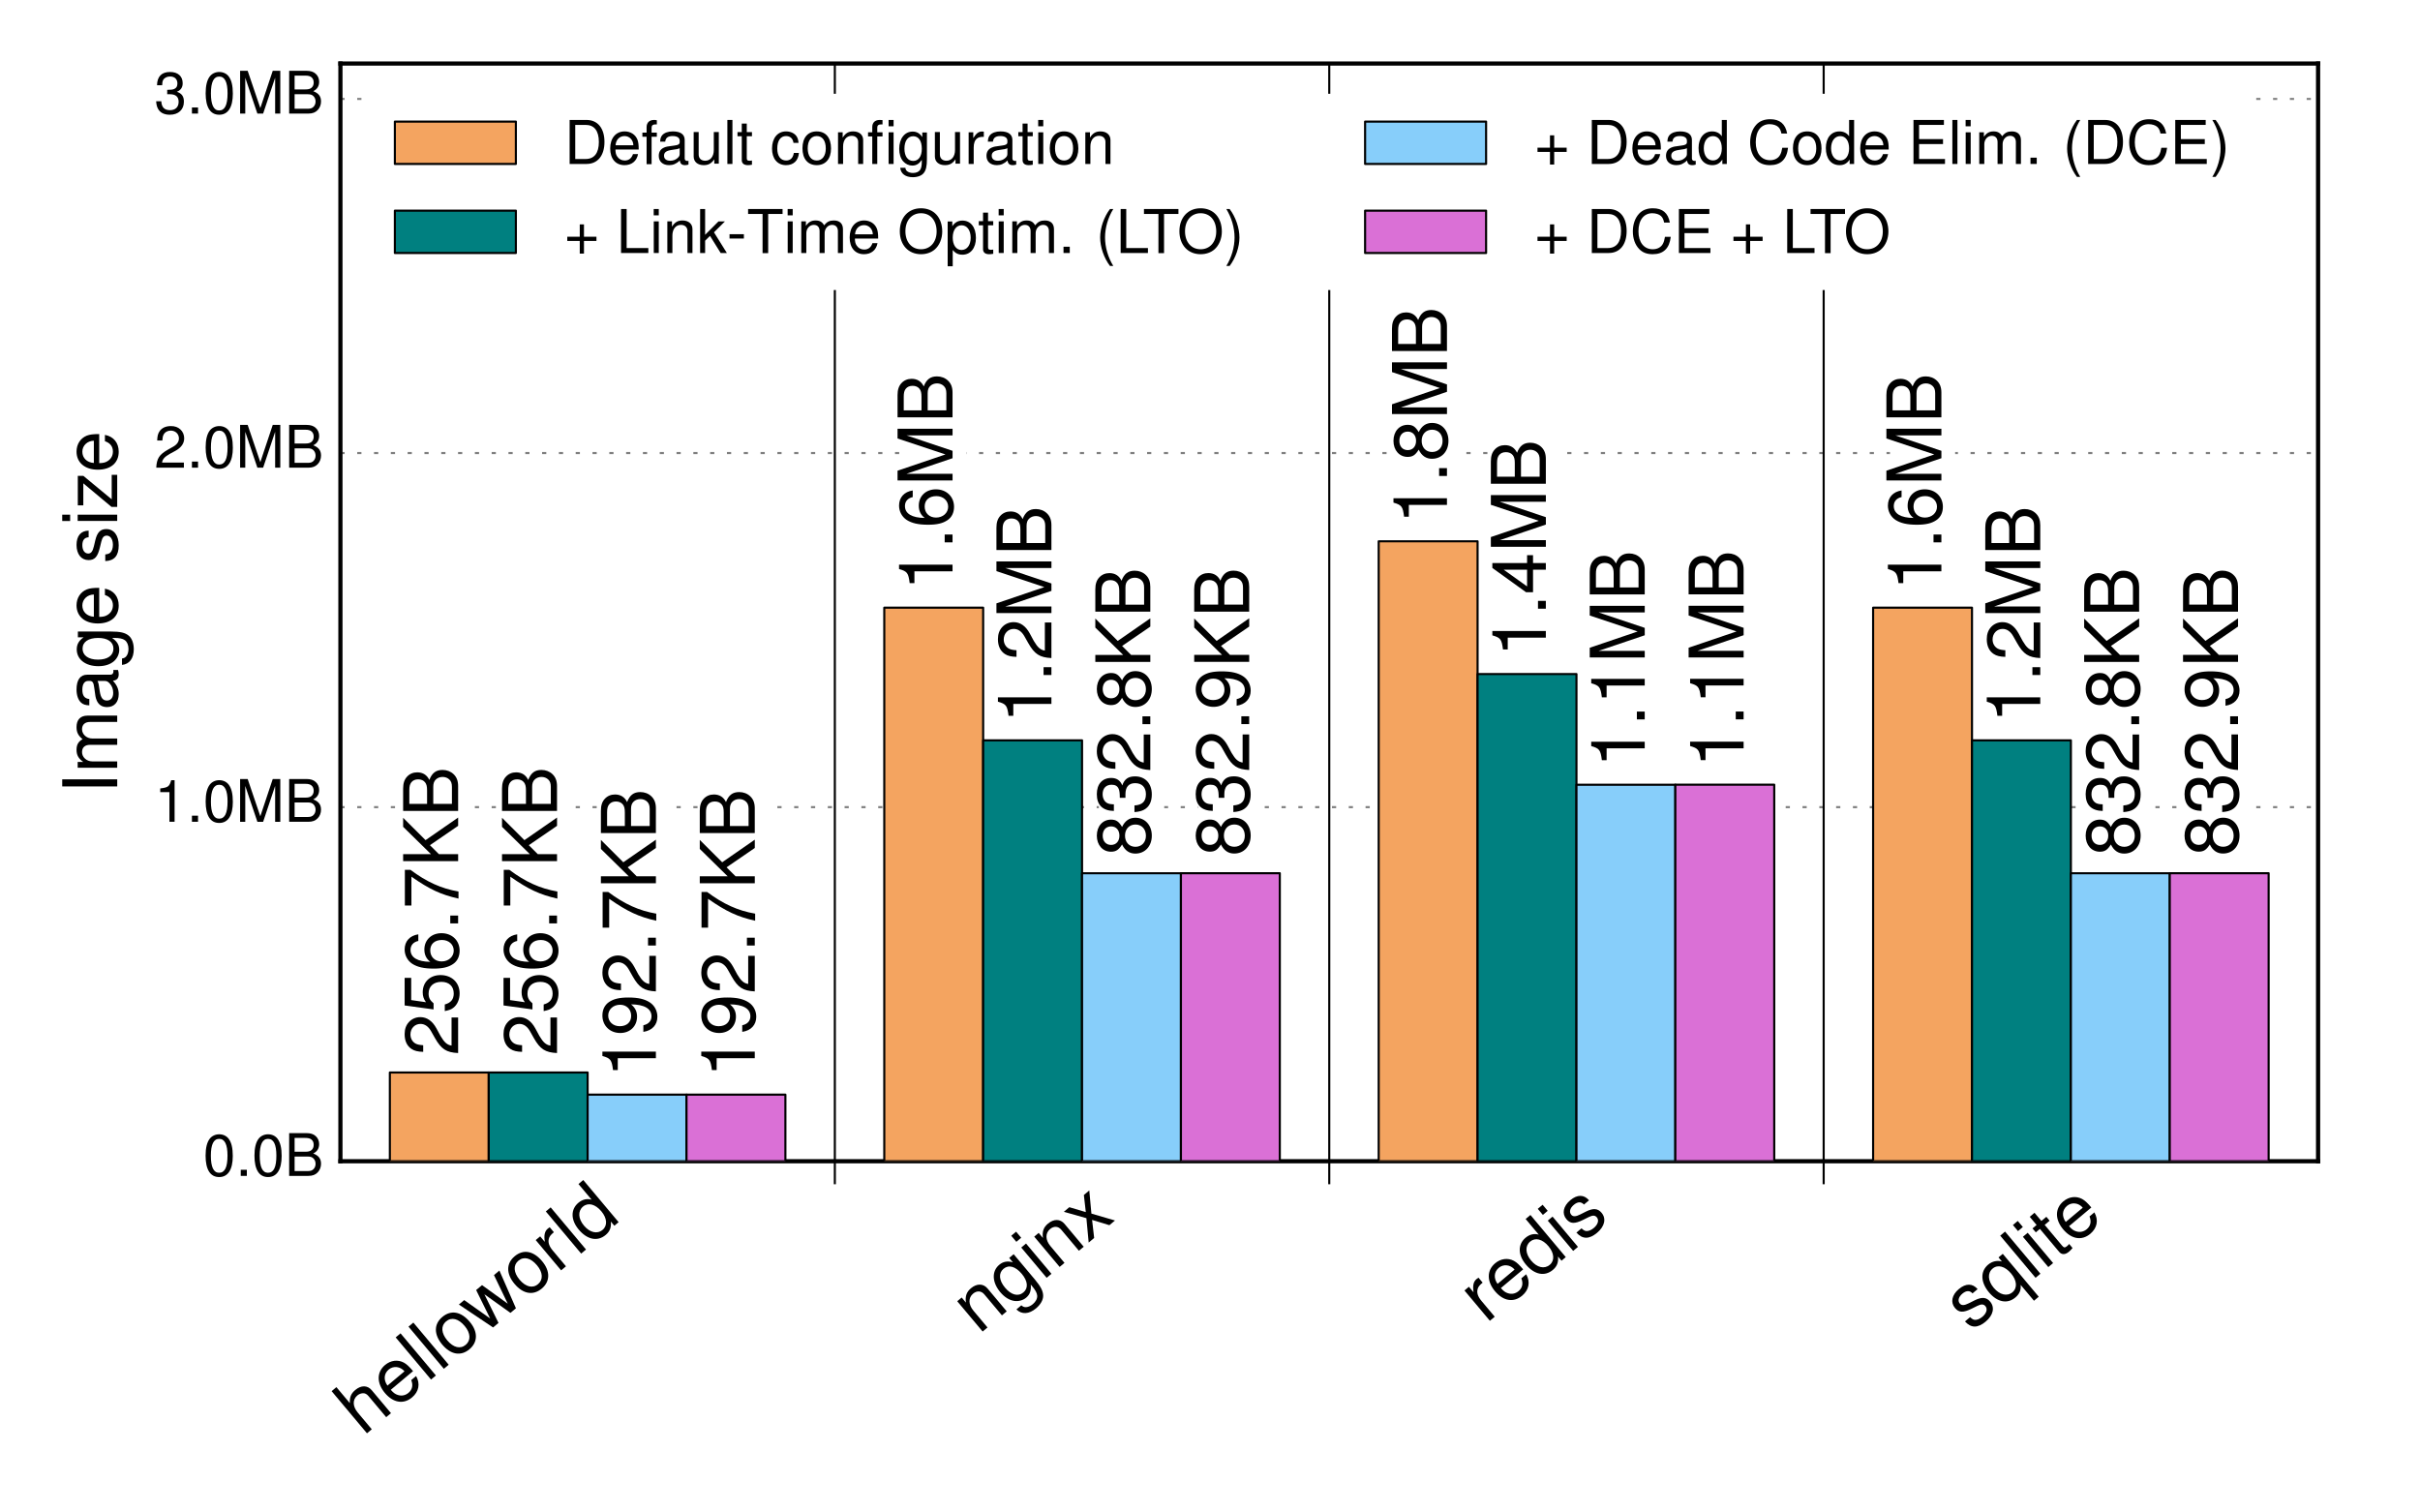 <?xml version="1.0" encoding="utf-8" standalone="no"?>
<!DOCTYPE svg PUBLIC "-//W3C//DTD SVG 1.1//EN"
  "http://www.w3.org/Graphics/SVG/1.1/DTD/svg11.dtd">
<!-- Created with matplotlib (https://matplotlib.org/) -->
<svg height="360pt" version="1.1" viewBox="0 0 576 360" width="576pt" xmlns="http://www.w3.org/2000/svg" xmlns:xlink="http://www.w3.org/1999/xlink">
 <defs>
  <style type="text/css">*{stroke-linecap:butt;stroke-linejoin:round;}</style>
 </defs>
 <g id="figure_1">
  <g id="patch_1">
   <path d="M 0 360 
L 576 360 
L 576 0 
L 0 0 
z
" style="fill:#ffffff;"/>
  </g>
  <g id="axes_1">
   <g id="patch_2">
    <path d="M 81.025 276.399 
L 551.744 276.399 
L 551.744 15.12 
L 81.025 15.12 
z
" style="fill:#ffffff;"/>
   </g>
   <g id="line2d_1">
    <path d="M 198.705 281.625 
L 198.705 15.12 
" style="fill:none;stroke:#000000;stroke-linecap:square;stroke-width:0.5;"/>
   </g>
   <g id="line2d_2">
    <path d="M 316.384 281.625 
L 316.384 15.12 
" style="fill:none;stroke:#000000;stroke-linecap:square;stroke-width:0.5;"/>
   </g>
   <g id="line2d_3">
    <path d="M 434.064 281.625 
L 434.064 15.12 
" style="fill:none;stroke:#000000;stroke-linecap:square;stroke-width:0.5;"/>
   </g>
   <g id="patch_3">
    <path d="M 81.025 276.399 
L 81.025 15.12 
" style="fill:none;stroke:#000000;stroke-linecap:square;stroke-linejoin:miter;"/>
   </g>
   <g id="patch_4">
    <path d="M 551.744 276.399 
L 551.744 15.12 
" style="fill:none;stroke:#000000;stroke-linecap:square;stroke-linejoin:miter;"/>
   </g>
   <g id="patch_5">
    <path d="M 81.025 276.399 
L 551.744 276.399 
" style="fill:none;stroke:#000000;stroke-linecap:square;stroke-linejoin:miter;"/>
   </g>
   <g id="patch_6">
    <path d="M 81.025 15.12 
L 551.744 15.12 
" style="fill:none;stroke:#000000;stroke-linecap:square;stroke-linejoin:miter;"/>
   </g>
   <g id="matplotlib.axis_1">
    <g id="xtick_1">
     <g id="line2d_4"/>
     <g id="line2d_5"/>
     <g id="text_1">
      <!-- helloworld -->
      <g transform="translate(86.384 341.954)rotate(-40)scale(0.18 -0.18)">
       <defs>
        <path d="M 7 73 
L 7 -0.031 
L 15.297 -0.031 
L 15.297 28.938 
C 15.297 39.672 20.906 46.688 29.5 46.688 
C 32.203 46.688 34.906 45.781 36.906 44.281 
C 39.297 42.578 40.297 40.062 40.297 36.359 
L 40.297 -0.031 
L 48.594 -0.031 
L 48.594 39.656 
C 48.594 48.484 42.297 54 32.094 54 
C 24.703 54 20.203 51.688 15.297 45.281 
L 15.297 73 
z
" id="Nimbus_Sans_L_Regular-104"/>
        <path d="M 51.297 23.891 
C 51.297 31.781 50.703 36.531 49.203 40.375 
C 45.797 48.859 37.797 54 28 54 
C 13.406 54 4 42.844 4 25.703 
C 4 8.547 13.094 -2 27.797 -2 
C 39.797 -2 48.094 4.844 50.203 16.312 
L 41.797 16.312 
C 39.5 9.344 34.797 5.703 28.094 5.703 
C 22.797 5.703 18.297 8.125 15.5 12.578 
C 13.5 15.594 12.797 18.641 12.703 23.891 
z
M 12.906 31 
C 13.594 40.266 19.5 46.281 27.906 46.281 
C 36.094 46.281 42.406 39.531 42.406 31 
C 42.406 31 42.406 31 42.297 31 
z
" id="Nimbus_Sans_L_Regular-101"/>
        <path d="M 15.203 73 
L 6.797 73 
L 6.797 -0.031 
L 15.203 -0.031 
z
" id="Nimbus_Sans_L_Regular-108"/>
        <path d="M 27.203 54 
C 12.5 54 3.594 43.531 3.594 25.984 
C 3.594 8.453 12.406 -2 27.297 -2 
C 42 -2 51 8.453 51 25.594 
C 51 43.625 42.297 54 27.203 54 
z
M 27.297 46.281 
C 36.703 46.281 42.297 38.625 42.297 25.703 
C 42.297 13.453 36.5 5.703 27.297 5.703 
C 18 5.703 12.297 13.359 12.297 25.984 
C 12.297 38.531 18 46.281 27.297 46.281 
z
" id="Nimbus_Sans_L_Regular-111"/>
        <path d="M 55.406 0 
L 70.797 52.5 
L 61.406 52.5 
L 51 11.625 
L 40.703 52.5 
L 30.5 52.5 
L 20.5 11.625 
L 9.797 52.5 
L 0.594 52.5 
L 15.797 0 
L 25.203 0 
L 35.297 41.172 
L 45.906 0 
z
" id="Nimbus_Sans_L_Regular-119"/>
        <path d="M 6.906 52.484 
L 6.906 0 
L 15.297 0 
L 15.297 27.203 
C 15.297 34.703 17.203 39.609 21.203 42.5 
C 23.797 44.406 26.297 45 32.094 45 
L 32.094 53.625 
C 30.703 53.812 30 53.812 28.906 53.812 
C 23.5 53.812 19.406 50.625 14.594 42.906 
L 14.594 52.484 
z
" id="Nimbus_Sans_L_Regular-114"/>
        <path d="M 49.5 73 
L 41.203 73 
L 41.203 45.891 
C 37.703 51.188 32.094 54 25.094 54 
C 11.5 54 2.594 43.141 2.594 26.484 
C 2.594 8.844 11.297 -2 25.406 -2 
C 32.594 -2 37.594 0.703 42.094 7.203 
L 42.094 -0.031 
L 49.5 -0.031 
z
M 26.5 46.188 
C 35.5 46.188 41.203 38.234 41.203 25.797 
C 41.203 13.766 35.406 5.812 26.594 5.812 
C 17.406 5.812 11.297 13.859 11.297 26 
C 11.297 38.125 17.406 46.188 26.5 46.188 
z
" id="Nimbus_Sans_L_Regular-100"/>
       </defs>
       <use transform="scale(0.996)" xlink:href="#Nimbus_Sans_L_Regular-104"/>
       <use transform="translate(55.392 0)scale(0.996)" xlink:href="#Nimbus_Sans_L_Regular-101"/>
       <use transform="translate(110.783 0)scale(0.996)" xlink:href="#Nimbus_Sans_L_Regular-108"/>
       <use transform="translate(132.9 0)scale(0.996)" xlink:href="#Nimbus_Sans_L_Regular-108"/>
       <use transform="translate(155.017 0)scale(0.996)" xlink:href="#Nimbus_Sans_L_Regular-111"/>
       <use transform="translate(208.915 0)scale(0.996)" xlink:href="#Nimbus_Sans_L_Regular-119"/>
       <use transform="translate(279.849 0)scale(0.996)" xlink:href="#Nimbus_Sans_L_Regular-111"/>
       <use transform="translate(335.241 0)scale(0.996)" xlink:href="#Nimbus_Sans_L_Regular-114"/>
       <use transform="translate(369.909 0)scale(0.996)" xlink:href="#Nimbus_Sans_L_Regular-108"/>
       <use transform="translate(392.026 0)scale(0.996)" xlink:href="#Nimbus_Sans_L_Regular-100"/>
      </g>
     </g>
    </g>
    <g id="xtick_2">
     <g id="line2d_6"/>
     <g id="line2d_7"/>
     <g id="text_2">
      <!-- nginx -->
      <g transform="translate(232.926 317.736)rotate(-40)scale(0.18 -0.18)">
       <defs>
        <path d="M 7 52.484 
L 7 0 
L 15.406 0 
L 15.406 28.953 
C 15.406 39.672 21 46.688 29.594 46.688 
C 36.203 46.688 40.406 42.672 40.406 36.359 
L 40.406 0 
L 48.703 0 
L 48.703 39.672 
C 48.703 48.391 42.203 54 32.094 54 
C 24.297 54 19.297 50.984 14.703 43.688 
L 14.703 52.484 
z
" id="Nimbus_Sans_L_Regular-110"/>
        <path d="M 41.203 52.203 
L 41.203 44.594 
C 37 50.812 31.906 53.719 25.203 53.719 
C 11.906 53.719 2.906 42.062 2.906 25 
C 2.906 16.375 5.203 9.344 9.5 4.312 
C 13.406 -0.109 19 -2.703 24.5 -2.703 
C 31.094 -2.703 35.703 0.094 40.406 6.703 
L 40.406 4.031 
C 40.406 -3 39.5 -7.266 37.406 -10.141 
C 35.203 -13.188 30.906 -14.984 25.797 -14.984 
C 22 -14.984 18.594 -14 16.297 -12.234 
C 14.406 -10.75 13.594 -9.375 13.094 -6.344 
L 4.594 -6.344 
C 5.5 -16.141 13.203 -22 25.5 -22 
C 33.297 -22 40 -19.484 43.406 -15.297 
C 47.406 -10.484 48.906 -3.891 48.906 8.406 
L 48.906 52.203 
z
M 26.094 46 
C 35.094 46 40.406 38.359 40.406 25.203 
C 40.406 12.625 35 5 26.203 5 
C 17.094 5 11.594 12.75 11.594 25.5 
C 11.594 38.156 17.203 46 26.094 46 
z
" id="Nimbus_Sans_L_Regular-103"/>
        <path d="M 15 52.484 
L 6.703 52.484 
L 6.703 0 
L 15 0 
z
M 15 73 
L 6.594 73 
L 6.594 62.484 
L 15 62.484 
z
" id="Nimbus_Sans_L_Regular-105"/>
        <path d="M 29.203 27.141 
L 46.797 52.484 
L 37.406 52.484 
L 24.797 33.453 
L 12.203 52.484 
L 2.703 52.484 
L 20.203 26.75 
L 1.703 0 
L 11.203 0 
L 24.5 20.125 
L 37.594 0 
L 47.297 0 
z
" id="Nimbus_Sans_L_Regular-120"/>
       </defs>
       <use transform="scale(0.996)" xlink:href="#Nimbus_Sans_L_Regular-110"/>
       <use transform="translate(55.392 0)scale(0.996)" xlink:href="#Nimbus_Sans_L_Regular-103"/>
       <use transform="translate(110.783 0)scale(0.996)" xlink:href="#Nimbus_Sans_L_Regular-105"/>
       <use transform="translate(132.9 0)scale(0.996)" xlink:href="#Nimbus_Sans_L_Regular-110"/>
       <use transform="translate(188.292 0)scale(0.996)" xlink:href="#Nimbus_Sans_L_Regular-120"/>
      </g>
     </g>
    </g>
    <g id="xtick_3">
     <g id="line2d_8"/>
     <g id="line2d_9"/>
     <g id="text_3">
      <!-- redis -->
      <g transform="translate(353.669 315.166)rotate(-40)scale(0.18 -0.18)">
       <defs>
        <path d="M 43.797 37.922 
C 43.703 48.203 36.906 54 24.797 54 
C 12.594 54 4.703 47.719 4.703 38.062 
C 4.703 29.891 8.906 26.016 21.297 23.031 
L 29.094 21.141 
C 34.906 19.734 37.203 17.656 37.203 13.875 
C 37.203 9 32.297 5.703 25 5.703 
C 20.5 5.703 16.703 7 14.594 9.188 
C 13.297 10.688 12.703 12.172 12.203 15.844 
L 3.406 15.844 
C 3.797 3.766 10.594 -2 24.297 -2 
C 37.5 -2 45.906 4.453 45.906 14.516 
C 45.906 22.281 41.5 26.578 31.094 29.062 
L 23.094 30.953 
C 16.297 32.531 13.406 34.734 13.406 38.406 
C 13.406 43.188 17.703 46.281 24.5 46.281 
C 31.203 46.281 34.797 43.391 35 37.922 
z
" id="Nimbus_Sans_L_Regular-115"/>
       </defs>
       <use transform="scale(0.996)" xlink:href="#Nimbus_Sans_L_Regular-114"/>
       <use transform="translate(33.175 0)scale(0.996)" xlink:href="#Nimbus_Sans_L_Regular-101"/>
       <use transform="translate(88.567 0)scale(0.996)" xlink:href="#Nimbus_Sans_L_Regular-100"/>
       <use transform="translate(143.959 0)scale(0.996)" xlink:href="#Nimbus_Sans_L_Regular-105"/>
       <use transform="translate(166.075 0)scale(0.996)" xlink:href="#Nimbus_Sans_L_Regular-115"/>
      </g>
     </g>
    </g>
    <g id="xtick_4">
     <g id="line2d_10"/>
     <g id="line2d_11"/>
     <g id="text_4">
      <!-- sqlite -->
      <g transform="translate(469.055 317.091)rotate(-40)scale(0.18 -0.18)">
       <defs>
        <path d="M 49.5 -22 
L 49.5 52.328 
L 42.094 52.328 
L 42.094 45.297 
C 38.203 50.797 32.297 53.812 25.406 53.812 
C 11.594 53.812 2.594 42.422 2.594 24.891 
C 2.594 7.766 11.203 -2.812 25 -2.812 
C 32.297 -2.812 37.297 -0.219 41.203 5.5 
L 41.203 -22 
z
M 26.594 46 
C 35.5 46 41.203 37.922 41.203 25.188 
C 41.203 13.078 35.406 5 26.594 5 
C 17.406 5 11.297 13.172 11.297 25.5 
C 11.297 37.719 17.406 46 26.594 46 
z
" id="Nimbus_Sans_L_Regular-113"/>
        <path d="M 25.406 52.812 
L 16.797 52.812 
L 16.797 67 
L 8.5 67 
L 8.5 52.812 
L 1.406 52.812 
L 1.406 46 
L 8.5 46 
L 8.5 6.312 
C 8.5 1 12.094 -2 18.594 -2 
C 20.594 -2 22.594 -1.812 25.406 -1.297 
L 25.406 5.719 
C 24.297 5.406 23 5.312 21.406 5.312 
C 17.797 5.312 16.797 6.312 16.797 10.016 
L 16.797 46 
L 25.406 46 
z
" id="Nimbus_Sans_L_Regular-116"/>
       </defs>
       <use transform="scale(0.996)" xlink:href="#Nimbus_Sans_L_Regular-115"/>
       <use transform="translate(49.813 0)scale(0.996)" xlink:href="#Nimbus_Sans_L_Regular-113"/>
       <use transform="translate(105.205 0)scale(0.996)" xlink:href="#Nimbus_Sans_L_Regular-108"/>
       <use transform="translate(127.322 0)scale(0.996)" xlink:href="#Nimbus_Sans_L_Regular-105"/>
       <use transform="translate(149.438 0)scale(0.996)" xlink:href="#Nimbus_Sans_L_Regular-116"/>
       <use transform="translate(177.134 0)scale(0.996)" xlink:href="#Nimbus_Sans_L_Regular-101"/>
      </g>
     </g>
    </g>
   </g>
   <g id="matplotlib.axis_2">
    <g id="ytick_1">
     <g id="line2d_12">
      <path clip-path="url(#p9eb7b029cf)" d="M 81.025 276.399 
L 551.744 276.399 
" style="fill:none;stroke:#000000;stroke-dasharray:1,3;stroke-dashoffset:0;stroke-opacity:0.5;stroke-width:0.5;"/>
     </g>
     <g id="line2d_13"/>
     <g id="line2d_14"/>
     <g id="text_5">
      <!-- 0.0B -->
      <g transform="translate(48.335 279.883)scale(0.14 -0.14)">
       <defs>
        <path d="M 27.5 71 
C 20.906 71 14.906 68.125 11.203 63.219 
C 6.594 57.047 4.297 47.562 4.297 34.5 
C 4.297 10.672 12.297 -2 27.5 -2 
C 42.5 -2 50.703 10.672 50.703 33.906 
C 50.703 47.656 48.5 56.844 43.797 63.219 
C 40.094 68.219 34.203 71 27.5 71 
z
M 27.5 63.188 
C 37 63.188 41.703 53.625 41.703 34.703 
C 41.703 14.672 37.094 5.312 27.297 5.312 
C 18 5.312 13.297 15.078 13.297 34.406 
C 13.297 53.719 18 63.188 27.5 63.188 
z
" id="Nimbus_Sans_L_Regular-48"/>
        <path d="M 19.094 10.422 
L 8.703 10.422 
L 8.703 0 
L 19.094 0 
z
" id="Nimbus_Sans_L_Regular-46"/>
        <path d="M 7.906 0 
L 40.797 0 
C 47.703 0 52.797 1.891 56.703 6.062 
C 60.297 9.828 62.297 14.984 62.297 20.656 
C 62.297 29.391 58.297 34.641 49 38.219 
C 55.594 41.359 59.094 46.812 59.094 54.297 
C 59.094 59.641 57.094 64.406 53.297 67.844 
C 49.5 71.375 44.5 73 37.5 73 
L 7.906 73 
z
M 17.203 41.219 
L 17.203 64.781 
L 35.203 64.781 
C 40.406 64.781 43.297 64.062 45.797 62.141 
C 48.406 60.109 49.797 57.062 49.797 52.984 
C 49.797 49.031 48.406 45.891 45.797 43.844 
C 43.297 41.922 40.406 41.219 35.203 41.219 
z
M 17.203 8.219 
L 17.203 33 
L 39.906 33 
C 44.406 33 47.406 31.906 49.594 29.547 
C 51.797 27.266 53 24.109 53 20.562 
C 53 17.109 51.797 13.953 49.594 11.672 
C 47.406 9.297 44.406 8.219 39.906 8.219 
z
" id="Nimbus_Sans_L_Regular-66"/>
       </defs>
       <use transform="scale(0.996)" xlink:href="#Nimbus_Sans_L_Regular-48"/>
       <use transform="translate(55.392 0)scale(0.996)" xlink:href="#Nimbus_Sans_L_Regular-46"/>
       <use transform="translate(83.087 0)scale(0.996)" xlink:href="#Nimbus_Sans_L_Regular-48"/>
       <use transform="translate(138.479 0)scale(0.996)" xlink:href="#Nimbus_Sans_L_Regular-66"/>
      </g>
     </g>
    </g>
    <g id="ytick_2">
     <g id="line2d_15">
      <path clip-path="url(#p9eb7b029cf)" d="M 81.025 192.116 
L 551.744 192.116 
" style="fill:none;stroke:#000000;stroke-dasharray:1,3;stroke-dashoffset:0;stroke-opacity:0.5;stroke-width:0.5;"/>
     </g>
     <g id="line2d_16"/>
     <g id="line2d_17"/>
     <g id="text_6">
      <!-- 1.0MB -->
      <g transform="translate(36.717 195.599)scale(0.14 -0.14)">
       <defs>
        <path d="M 25.906 50.594 
L 25.906 0 
L 34.703 0 
L 34.703 71.016 
L 28.906 71.016 
C 25.797 60.109 23.797 58.609 10.203 56.906 
L 10.203 50.594 
z
" id="Nimbus_Sans_L_Regular-49"/>
        <path d="M 46.797 -0.031 
L 67.297 61.172 
L 67.297 -0.031 
L 76.094 -0.031 
L 76.094 73 
L 63.203 73 
L 42 9.391 
L 20.406 73 
L 7.5 73 
L 7.5 -0.031 
L 16.297 -0.031 
L 16.297 61.172 
L 37 -0.031 
z
" id="Nimbus_Sans_L_Regular-77"/>
       </defs>
       <use transform="scale(0.996)" xlink:href="#Nimbus_Sans_L_Regular-49"/>
       <use transform="translate(55.392 0)scale(0.996)" xlink:href="#Nimbus_Sans_L_Regular-46"/>
       <use transform="translate(83.087 0)scale(0.996)" xlink:href="#Nimbus_Sans_L_Regular-48"/>
       <use transform="translate(138.479 0)scale(0.996)" xlink:href="#Nimbus_Sans_L_Regular-77"/>
       <use transform="translate(221.467 0)scale(0.996)" xlink:href="#Nimbus_Sans_L_Regular-66"/>
      </g>
     </g>
    </g>
    <g id="ytick_3">
     <g id="line2d_18">
      <path clip-path="url(#p9eb7b029cf)" d="M 81.025 107.832 
L 551.744 107.832 
" style="fill:none;stroke:#000000;stroke-dasharray:1,3;stroke-dashoffset:0;stroke-opacity:0.5;stroke-width:0.5;"/>
     </g>
     <g id="line2d_19"/>
     <g id="line2d_20"/>
     <g id="text_7">
      <!-- 2.0MB -->
      <g transform="translate(36.717 111.315)scale(0.14 -0.14)">
       <defs>
        <path d="M 50.594 8.719 
L 13.297 8.719 
C 14.203 14.531 17.406 18.234 26.094 23.344 
L 36.094 28.75 
C 46 34.156 51.094 41.453 51.094 50.172 
C 51.094 56.078 48.703 61.594 44.5 65.391 
C 40.297 69.203 35.094 71 28.406 71 
C 19.406 71 12.703 67.797 8.797 61.797 
C 6.297 57.984 5.203 53.578 5 46.359 
L 13.797 46.359 
C 14.094 51.172 14.703 54.078 15.906 56.375 
C 18.203 60.688 22.797 63.297 28.094 63.297 
C 36.094 63.297 42.094 57.578 42.094 49.969 
C 42.094 44.359 38.797 39.547 32.5 35.953 
L 23.297 30.75 
C 8.5 22.344 4.203 15.625 3.406 0 
L 50.594 0 
z
" id="Nimbus_Sans_L_Regular-50"/>
       </defs>
       <use transform="scale(0.996)" xlink:href="#Nimbus_Sans_L_Regular-50"/>
       <use transform="translate(55.392 0)scale(0.996)" xlink:href="#Nimbus_Sans_L_Regular-46"/>
       <use transform="translate(83.087 0)scale(0.996)" xlink:href="#Nimbus_Sans_L_Regular-48"/>
       <use transform="translate(138.479 0)scale(0.996)" xlink:href="#Nimbus_Sans_L_Regular-77"/>
       <use transform="translate(221.467 0)scale(0.996)" xlink:href="#Nimbus_Sans_L_Regular-66"/>
      </g>
     </g>
    </g>
    <g id="ytick_4">
     <g id="line2d_21">
      <path clip-path="url(#p9eb7b029cf)" d="M 81.025 23.548 
L 551.744 23.548 
" style="fill:none;stroke:#000000;stroke-dasharray:1,3;stroke-dashoffset:0;stroke-opacity:0.5;stroke-width:0.5;"/>
     </g>
     <g id="line2d_22"/>
     <g id="line2d_23"/>
     <g id="text_8">
      <!-- 3.0MB -->
      <g transform="translate(36.717 27.032)scale(0.14 -0.14)">
       <defs>
        <path d="M 22.094 33 
L 23.203 33 
L 26.906 33 
C 36.594 33 41.594 28.594 41.594 20.062 
C 41.594 11.125 36.094 5.812 26.906 5.812 
C 17.297 5.812 12.594 10.641 12 21.016 
L 3.203 21.016 
C 3.594 15.281 4.594 11.562 6.297 8.344 
C 9.906 1.516 16.906 -2 26.594 -2 
C 41.203 -2 50.594 6.734 50.594 20.203 
C 50.594 29.25 47.094 34.281 38.594 37.203 
C 45.203 39.781 48.5 44.719 48.5 51.734 
C 48.5 63.781 40.406 71 26.906 71 
C 12.594 71 5 63.281 4.703 48.359 
L 13.5 48.359 
C 13.594 52.594 14 54.953 15.094 57.109 
C 17.094 60.938 21.5 63.297 27 63.297 
C 34.797 63.297 39.5 58.75 39.5 51.359 
C 39.5 46.422 37.703 43.453 33.797 41.891 
C 31.406 40.906 28.297 40.5 22.094 40.5 
z
" id="Nimbus_Sans_L_Regular-51"/>
       </defs>
       <use transform="scale(0.996)" xlink:href="#Nimbus_Sans_L_Regular-51"/>
       <use transform="translate(55.392 0)scale(0.996)" xlink:href="#Nimbus_Sans_L_Regular-46"/>
       <use transform="translate(83.087 0)scale(0.996)" xlink:href="#Nimbus_Sans_L_Regular-48"/>
       <use transform="translate(138.479 0)scale(0.996)" xlink:href="#Nimbus_Sans_L_Regular-77"/>
       <use transform="translate(221.467 0)scale(0.996)" xlink:href="#Nimbus_Sans_L_Regular-66"/>
      </g>
     </g>
    </g>
    <g id="text_9">
     <!-- Image size -->
     <g transform="translate(27.897 188.977)rotate(-90)scale(0.18 -0.18)">
      <defs>
       <path d="M 19.406 73 
L 10 73 
L 10 -0.031 
L 19.406 -0.031 
z
" id="Nimbus_Sans_L_Regular-73"/>
       <path d="M 7 52.484 
L 7 0 
L 15.406 0 
L 15.406 32.953 
C 15.406 40.578 20.906 46.688 27.703 46.688 
C 33.906 46.688 37.406 42.875 37.406 36.156 
L 37.406 0 
L 45.797 0 
L 45.797 32.953 
C 45.797 40.578 51.297 46.688 58.094 46.688 
C 64.203 46.688 67.797 42.781 67.797 36.156 
L 67.797 0 
L 76.203 0 
L 76.203 39.375 
C 76.203 48.781 70.797 54 61 54 
C 54 54 49.797 51.891 44.906 45.984 
C 41.797 51.594 37.594 54 30.797 54 
C 23.797 54 19.203 51.391 14.703 45.078 
L 14.703 52.484 
z
" id="Nimbus_Sans_L_Regular-109"/>
       <path d="M 53.5 5.203 
C 52.594 5 52.203 5 51.703 5 
C 48.797 5 47.203 6.484 47.203 9.078 
L 47.203 39.766 
C 47.203 49.016 40.406 54 27.5 54 
C 19.906 54 13.594 51.812 10.094 47.906 
C 7.703 45.203 6.703 42.219 6.5 37.031 
L 14.906 37.031 
C 15.594 43.391 19.406 46.281 27.203 46.281 
C 34.703 46.281 38.906 43.484 38.906 38.516 
L 38.906 36.328 
C 38.906 32.828 36.797 31.344 30.203 30.547 
C 18.406 29.062 16.594 28.656 13.406 27.359 
C 7.297 24.875 4.203 20.188 4.203 13.422 
C 4.203 3.969 10.797 -2 21.406 -2 
C 28 -2 33.297 0.297 39.203 5.703 
C 39.797 0.391 42.406 -2 47.797 -2 
C 49.5 -2 50.797 -1.812 53.5 -1.094 
z
M 38.906 16.75 
C 38.906 13.953 38.094 12.266 35.594 9.984 
C 32.203 6.891 28.094 5.312 23.203 5.312 
C 16.703 5.312 12.906 8.391 12.906 13.656 
C 12.906 19.141 16.594 21.922 25.5 23.219 
C 34.297 24.406 36.094 24.812 38.906 26.094 
z
" id="Nimbus_Sans_L_Regular-97"/>
       <path d="M 44.297 52.312 
L 5.203 52.312 
L 5.203 45 
L 34.406 45 
L 3.094 7.516 
L 3.094 0 
L 45.703 0 
L 45.703 7.312 
L 13.203 7.312 
L 44.297 44.906 
z
" id="Nimbus_Sans_L_Regular-122"/>
      </defs>
      <use transform="scale(0.996)" xlink:href="#Nimbus_Sans_L_Regular-73"/>
      <use transform="translate(27.695 0)scale(0.996)" xlink:href="#Nimbus_Sans_L_Regular-109"/>
      <use transform="translate(110.684 0)scale(0.996)" xlink:href="#Nimbus_Sans_L_Regular-97"/>
      <use transform="translate(166.075 0)scale(0.996)" xlink:href="#Nimbus_Sans_L_Regular-103"/>
      <use transform="translate(221.467 0)scale(0.996)" xlink:href="#Nimbus_Sans_L_Regular-101"/>
      <use transform="translate(304.554 0)scale(0.996)" xlink:href="#Nimbus_Sans_L_Regular-115"/>
      <use transform="translate(354.367 0)scale(0.996)" xlink:href="#Nimbus_Sans_L_Regular-105"/>
      <use transform="translate(376.484 0)scale(0.996)" xlink:href="#Nimbus_Sans_L_Regular-122"/>
      <use transform="translate(424.804 0)scale(0.996)" xlink:href="#Nimbus_Sans_L_Regular-101"/>
     </g>
    </g>
   </g>
   <g id="patch_7">
    <path clip-path="url(#p9eb7b029cf)" d="M 92.793 276.399 
L 116.329 276.399 
L 116.329 255.274 
L 92.793 255.274 
z
" style="fill:#f4a460;stroke:#000000;stroke-linejoin:miter;stroke-width:0.5;"/>
   </g>
   <g id="patch_8">
    <path clip-path="url(#p9eb7b029cf)" d="M 116.329 276.399 
L 139.865 276.399 
L 139.865 255.274 
L 116.329 255.274 
z
" style="fill:#008080;stroke:#000000;stroke-linejoin:miter;stroke-width:0.5;"/>
   </g>
   <g id="patch_9">
    <path clip-path="url(#p9eb7b029cf)" d="M 139.865 276.399 
L 163.401 276.399 
L 163.401 260.542 
L 139.865 260.542 
z
" style="fill:#87cefa;stroke:#000000;stroke-linejoin:miter;stroke-width:0.5;"/>
   </g>
   <g id="patch_10">
    <path clip-path="url(#p9eb7b029cf)" d="M 163.401 276.399 
L 186.937 276.399 
L 186.937 260.542 
L 163.401 260.542 
z
" style="fill:#da70d6;stroke:#000000;stroke-linejoin:miter;stroke-width:0.5;"/>
   </g>
   <g id="patch_11">
    <path clip-path="url(#p9eb7b029cf)" d="M 210.473 276.399 
L 234.009 276.399 
L 234.009 144.64 
L 210.473 144.64 
z
" style="fill:#f4a460;stroke:#000000;stroke-linejoin:miter;stroke-width:0.5;"/>
   </g>
   <g id="patch_12">
    <path clip-path="url(#p9eb7b029cf)" d="M 234.009 276.399 
L 257.545 276.399 
L 257.545 176.215 
L 234.009 176.215 
z
" style="fill:#008080;stroke:#000000;stroke-linejoin:miter;stroke-width:0.5;"/>
   </g>
   <g id="patch_13">
    <path clip-path="url(#p9eb7b029cf)" d="M 257.545 276.399 
L 281.081 276.399 
L 281.081 207.853 
L 257.545 207.853 
z
" style="fill:#87cefa;stroke:#000000;stroke-linejoin:miter;stroke-width:0.5;"/>
   </g>
   <g id="patch_14">
    <path clip-path="url(#p9eb7b029cf)" d="M 281.081 276.399 
L 304.616 276.399 
L 304.616 207.842 
L 281.081 207.842 
z
" style="fill:#da70d6;stroke:#000000;stroke-linejoin:miter;stroke-width:0.5;"/>
   </g>
   <g id="patch_15">
    <path clip-path="url(#p9eb7b029cf)" d="M 328.152 276.399 
L 351.688 276.399 
L 351.688 128.837 
L 328.152 128.837 
z
" style="fill:#f4a460;stroke:#000000;stroke-linejoin:miter;stroke-width:0.5;"/>
   </g>
   <g id="patch_16">
    <path clip-path="url(#p9eb7b029cf)" d="M 351.688 276.399 
L 375.224 276.399 
L 375.224 160.432 
L 351.688 160.432 
z
" style="fill:#008080;stroke:#000000;stroke-linejoin:miter;stroke-width:0.5;"/>
   </g>
   <g id="patch_17">
    <path clip-path="url(#p9eb7b029cf)" d="M 375.224 276.399 
L 398.76 276.399 
L 398.76 186.782 
L 375.224 186.782 
z
" style="fill:#87cefa;stroke:#000000;stroke-linejoin:miter;stroke-width:0.5;"/>
   </g>
   <g id="patch_18">
    <path clip-path="url(#p9eb7b029cf)" d="M 398.76 276.399 
L 422.296 276.399 
L 422.296 186.771 
L 398.76 186.771 
z
" style="fill:#da70d6;stroke:#000000;stroke-linejoin:miter;stroke-width:0.5;"/>
   </g>
   <g id="patch_19">
    <path clip-path="url(#p9eb7b029cf)" d="M 445.832 276.399 
L 469.368 276.399 
L 469.368 144.64 
L 445.832 144.64 
z
" style="fill:#f4a460;stroke:#000000;stroke-linejoin:miter;stroke-width:0.5;"/>
   </g>
   <g id="patch_20">
    <path clip-path="url(#p9eb7b029cf)" d="M 469.368 276.399 
L 492.904 276.399 
L 492.904 176.215 
L 469.368 176.215 
z
" style="fill:#008080;stroke:#000000;stroke-linejoin:miter;stroke-width:0.5;"/>
   </g>
   <g id="patch_21">
    <path clip-path="url(#p9eb7b029cf)" d="M 492.904 276.399 
L 516.44 276.399 
L 516.44 207.853 
L 492.904 207.853 
z
" style="fill:#87cefa;stroke:#000000;stroke-linejoin:miter;stroke-width:0.5;"/>
   </g>
   <g id="patch_22">
    <path clip-path="url(#p9eb7b029cf)" d="M 516.44 276.399 
L 539.976 276.399 
L 539.976 207.842 
L 516.44 207.842 
z
" style="fill:#da70d6;stroke:#000000;stroke-linejoin:miter;stroke-width:0.5;"/>
   </g>
   <g id="text_10">
    <g id="patch_23">
     <path d="M 112.319 250.715 
L 112.319 183.006 
L 96.803 183.006 
L 96.803 250.715 
z
" style="fill:#ffffff;"/>
    </g>
    <!-- 256.7KB -->
    <g transform="translate(109.04 251.255)rotate(-90)scale(0.18 -0.18)">
     <defs>
      <path d="M 47.594 71 
L 11 71 
L 5.703 32.594 
L 13.797 32.594 
C 17.906 37.484 21.297 39.188 26.797 39.188 
C 36.297 39.188 42.297 32.688 42.297 22.203 
C 42.297 12 36.406 5.812 26.797 5.812 
C 19.094 5.812 14.406 9.703 12.297 17.703 
L 3.5 17.703 
C 4.703 11.906 5.703 9.094 7.797 6.484 
C 11.797 1.094 19 -2 27 -2 
C 41.297 -2 51.297 8.391 51.297 23.391 
C 51.297 37.406 42 47 28.406 47 
C 23.406 47 19.406 45.703 15.297 42.688 
L 18.094 62.297 
L 47.594 62.297 
z
" id="Nimbus_Sans_L_Regular-53"/>
      <path d="M 49.797 52.844 
C 48.094 64.234 40.5 71 29.703 71 
C 21.906 71 14.906 67.219 10.703 60.938 
C 6.297 54.062 4.297 45.375 4.297 32.516 
C 4.297 20.641 6.094 13.062 10.297 6.781 
C 14.094 1.078 20.297 -2 28.094 -2 
C 41.594 -2 51.297 8.094 51.297 22.109 
C 51.297 35.438 42.297 44.812 29.594 44.812 
C 22.594 44.812 17.094 42.109 13.297 36.906 
C 13.406 53.812 19 63.188 29.094 63.188 
C 35.297 63.188 39.594 59.422 41 52.844 
z
M 28.5 37 
C 37 37 42.297 31.031 42.297 21.406 
C 42.297 12.391 36.297 5.812 28.203 5.812 
C 20 5.812 13.797 12.703 13.797 21.906 
C 13.797 30.828 19.797 37 28.5 37 
z
" id="Nimbus_Sans_L_Regular-54"/>
      <path d="M 52 70.703 
L 4.594 70.703 
L 4.594 62 
L 42.906 62 
C 26 37.781 19.094 22.906 13.797 -0.5 
L 23.203 -0.5 
C 27.094 22.297 36 41.891 52 63.297 
z
" id="Nimbus_Sans_L_Regular-55"/>
      <path d="M 17.203 25.516 
L 29.094 37.438 
L 54.797 -0.031 
L 65.797 -0.031 
L 35.797 43.25 
L 65.5 73 
L 53.5 73 
L 17.203 36.031 
L 17.203 73 
L 7.906 73 
L 7.906 -0.031 
L 17.203 -0.031 
z
" id="Nimbus_Sans_L_Regular-75"/>
     </defs>
     <use transform="scale(0.996)" xlink:href="#Nimbus_Sans_L_Regular-50"/>
     <use transform="translate(55.392 0)scale(0.996)" xlink:href="#Nimbus_Sans_L_Regular-53"/>
     <use transform="translate(110.783 0)scale(0.996)" xlink:href="#Nimbus_Sans_L_Regular-54"/>
     <use transform="translate(166.175 0)scale(0.996)" xlink:href="#Nimbus_Sans_L_Regular-46"/>
     <use transform="translate(193.87 0)scale(0.996)" xlink:href="#Nimbus_Sans_L_Regular-55"/>
     <use transform="translate(249.262 0)scale(0.996)" xlink:href="#Nimbus_Sans_L_Regular-75"/>
     <use transform="translate(315.712 0)scale(0.996)" xlink:href="#Nimbus_Sans_L_Regular-66"/>
    </g>
   </g>
   <g id="text_11">
    <g id="patch_24">
     <path d="M 135.855 250.715 
L 135.855 183.006 
L 120.339 183.006 
L 120.339 250.715 
z
" style="fill:#ffffff;"/>
    </g>
    <!-- 256.7KB -->
    <g transform="translate(132.576 251.255)rotate(-90)scale(0.18 -0.18)">
     <use transform="scale(0.996)" xlink:href="#Nimbus_Sans_L_Regular-50"/>
     <use transform="translate(55.392 0)scale(0.996)" xlink:href="#Nimbus_Sans_L_Regular-53"/>
     <use transform="translate(110.783 0)scale(0.996)" xlink:href="#Nimbus_Sans_L_Regular-54"/>
     <use transform="translate(166.175 0)scale(0.996)" xlink:href="#Nimbus_Sans_L_Regular-46"/>
     <use transform="translate(193.87 0)scale(0.996)" xlink:href="#Nimbus_Sans_L_Regular-55"/>
     <use transform="translate(249.262 0)scale(0.996)" xlink:href="#Nimbus_Sans_L_Regular-75"/>
     <use transform="translate(315.712 0)scale(0.996)" xlink:href="#Nimbus_Sans_L_Regular-66"/>
    </g>
   </g>
   <g id="text_12">
    <g id="patch_25">
     <path d="M 159.391 255.983 
L 159.391 188.274 
L 143.874 188.274 
L 143.874 255.983 
z
" style="fill:#ffffff;"/>
    </g>
    <!-- 192.7KB -->
    <g transform="translate(156.111 256.523)rotate(-90)scale(0.18 -0.18)">
     <defs>
      <path d="M 5.297 16.625 
C 7 4.938 14.594 -2 25.406 -2 
C 33.203 -2 40.297 1.781 44.406 8.062 
C 48.906 14.938 50.906 23.625 50.906 36.484 
C 50.906 48.359 49.094 55.938 44.906 62.219 
C 41 67.922 34.797 71 27 71 
C 13.5 71 3.797 61.078 3.797 47.297 
C 3.797 34.219 12.797 25 25.594 25 
C 32.297 25 37.203 27.406 41.797 32.906 
C 41.703 15.484 36.094 5.812 26 5.812 
C 19.797 5.812 15.5 9.75 14.094 16.625 
z
M 26.906 63.297 
C 35.094 63.297 41.297 56.594 41.297 47.516 
C 41.297 38.922 35.203 32.812 26.594 32.812 
C 18.094 32.812 12.797 38.625 12.797 48 
C 12.797 56.875 18.797 63.297 26.906 63.297 
z
" id="Nimbus_Sans_L_Regular-57"/>
     </defs>
     <use transform="scale(0.996)" xlink:href="#Nimbus_Sans_L_Regular-49"/>
     <use transform="translate(55.392 0)scale(0.996)" xlink:href="#Nimbus_Sans_L_Regular-57"/>
     <use transform="translate(110.783 0)scale(0.996)" xlink:href="#Nimbus_Sans_L_Regular-50"/>
     <use transform="translate(166.175 0)scale(0.996)" xlink:href="#Nimbus_Sans_L_Regular-46"/>
     <use transform="translate(193.87 0)scale(0.996)" xlink:href="#Nimbus_Sans_L_Regular-55"/>
     <use transform="translate(249.262 0)scale(0.996)" xlink:href="#Nimbus_Sans_L_Regular-75"/>
     <use transform="translate(315.712 0)scale(0.996)" xlink:href="#Nimbus_Sans_L_Regular-66"/>
    </g>
   </g>
   <g id="text_13">
    <g id="patch_26">
     <path d="M 182.927 255.983 
L 182.927 188.274 
L 167.41 188.274 
L 167.41 255.983 
z
" style="fill:#ffffff;"/>
    </g>
    <!-- 192.7KB -->
    <g transform="translate(179.647 256.523)rotate(-90)scale(0.18 -0.18)">
     <use transform="scale(0.996)" xlink:href="#Nimbus_Sans_L_Regular-49"/>
     <use transform="translate(55.392 0)scale(0.996)" xlink:href="#Nimbus_Sans_L_Regular-57"/>
     <use transform="translate(110.783 0)scale(0.996)" xlink:href="#Nimbus_Sans_L_Regular-50"/>
     <use transform="translate(166.175 0)scale(0.996)" xlink:href="#Nimbus_Sans_L_Regular-46"/>
     <use transform="translate(193.87 0)scale(0.996)" xlink:href="#Nimbus_Sans_L_Regular-55"/>
     <use transform="translate(249.262 0)scale(0.996)" xlink:href="#Nimbus_Sans_L_Regular-75"/>
     <use transform="translate(315.712 0)scale(0.996)" xlink:href="#Nimbus_Sans_L_Regular-66"/>
    </g>
   </g>
   <g id="text_14">
    <g id="patch_27">
     <path d="M 229.999 140.081 
L 229.999 89.336 
L 214.482 89.336 
L 214.482 140.081 
z
" style="fill:#ffffff;"/>
    </g>
    <!-- 1.6MB -->
    <g transform="translate(226.719 140.621)rotate(-90)scale(0.18 -0.18)">
     <use transform="scale(0.996)" xlink:href="#Nimbus_Sans_L_Regular-49"/>
     <use transform="translate(55.392 0)scale(0.996)" xlink:href="#Nimbus_Sans_L_Regular-46"/>
     <use transform="translate(83.087 0)scale(0.996)" xlink:href="#Nimbus_Sans_L_Regular-54"/>
     <use transform="translate(138.479 0)scale(0.996)" xlink:href="#Nimbus_Sans_L_Regular-77"/>
     <use transform="translate(221.467 0)scale(0.996)" xlink:href="#Nimbus_Sans_L_Regular-66"/>
    </g>
   </g>
   <g id="text_15">
    <g id="patch_28">
     <path d="M 253.535 171.656 
L 253.535 120.911 
L 238.018 120.911 
L 238.018 171.656 
z
" style="fill:#ffffff;"/>
    </g>
    <!-- 1.2MB -->
    <g transform="translate(250.255 172.196)rotate(-90)scale(0.18 -0.18)">
     <use transform="scale(0.996)" xlink:href="#Nimbus_Sans_L_Regular-49"/>
     <use transform="translate(55.392 0)scale(0.996)" xlink:href="#Nimbus_Sans_L_Regular-46"/>
     <use transform="translate(83.087 0)scale(0.996)" xlink:href="#Nimbus_Sans_L_Regular-50"/>
     <use transform="translate(138.479 0)scale(0.996)" xlink:href="#Nimbus_Sans_L_Regular-77"/>
     <use transform="translate(221.467 0)scale(0.996)" xlink:href="#Nimbus_Sans_L_Regular-66"/>
    </g>
   </g>
   <g id="text_16">
    <g id="patch_29">
     <path d="M 277.071 203.294 
L 277.071 135.585 
L 261.554 135.585 
L 261.554 203.294 
z
" style="fill:#ffffff;"/>
    </g>
    <!-- 832.8KB -->
    <g transform="translate(273.791 203.834)rotate(-90)scale(0.18 -0.18)">
     <defs>
      <path d="M 39.094 37.484 
C 46.406 41.875 48.797 45.469 48.797 52.156 
C 48.797 63.219 40.094 71 27.5 71 
C 15 71 6.203 63.219 6.203 52.156 
C 6.203 45.578 8.594 41.984 15.797 37.484 
C 7.703 33.594 3.703 27.719 3.703 19.938 
C 3.703 6.969 13.5 -2 27.5 -2 
C 41.5 -2 51.297 6.984 51.297 19.844 
C 51.297 27.719 47.297 33.594 39.094 37.484 
z
M 27.5 63.188 
C 35 63.188 39.797 58.812 39.797 51.953 
C 39.797 45.375 34.906 41 27.5 41 
C 20.094 41 15.203 45.375 15.203 52.047 
C 15.203 58.812 20.094 63.188 27.5 63.188 
z
M 27.5 33.578 
C 36.297 33.578 42.297 28 42.297 19.734 
C 42.297 11.391 36.297 5.812 27.297 5.812 
C 18.703 5.812 12.703 11.484 12.703 19.734 
C 12.703 28 18.703 33.578 27.5 33.578 
z
" id="Nimbus_Sans_L_Regular-56"/>
     </defs>
     <use transform="scale(0.996)" xlink:href="#Nimbus_Sans_L_Regular-56"/>
     <use transform="translate(55.392 0)scale(0.996)" xlink:href="#Nimbus_Sans_L_Regular-51"/>
     <use transform="translate(110.783 0)scale(0.996)" xlink:href="#Nimbus_Sans_L_Regular-50"/>
     <use transform="translate(166.175 0)scale(0.996)" xlink:href="#Nimbus_Sans_L_Regular-46"/>
     <use transform="translate(193.87 0)scale(0.996)" xlink:href="#Nimbus_Sans_L_Regular-56"/>
     <use transform="translate(249.262 0)scale(0.996)" xlink:href="#Nimbus_Sans_L_Regular-75"/>
     <use transform="translate(315.712 0)scale(0.996)" xlink:href="#Nimbus_Sans_L_Regular-66"/>
    </g>
   </g>
   <g id="text_17">
    <g id="patch_30">
     <path d="M 300.607 203.283 
L 300.607 135.574 
L 285.09 135.574 
L 285.09 203.283 
z
" style="fill:#ffffff;"/>
    </g>
    <!-- 832.9KB -->
    <g transform="translate(297.327 203.823)rotate(-90)scale(0.18 -0.18)">
     <use transform="scale(0.996)" xlink:href="#Nimbus_Sans_L_Regular-56"/>
     <use transform="translate(55.392 0)scale(0.996)" xlink:href="#Nimbus_Sans_L_Regular-51"/>
     <use transform="translate(110.783 0)scale(0.996)" xlink:href="#Nimbus_Sans_L_Regular-50"/>
     <use transform="translate(166.175 0)scale(0.996)" xlink:href="#Nimbus_Sans_L_Regular-46"/>
     <use transform="translate(193.87 0)scale(0.996)" xlink:href="#Nimbus_Sans_L_Regular-57"/>
     <use transform="translate(249.262 0)scale(0.996)" xlink:href="#Nimbus_Sans_L_Regular-75"/>
     <use transform="translate(315.712 0)scale(0.996)" xlink:href="#Nimbus_Sans_L_Regular-66"/>
    </g>
   </g>
   <g id="text_18">
    <g id="patch_31">
     <path d="M 347.679 124.278 
L 347.679 73.533 
L 332.162 73.533 
L 332.162 124.278 
z
" style="fill:#ffffff;"/>
    </g>
    <!-- 1.8MB -->
    <g transform="translate(344.399 124.818)rotate(-90)scale(0.18 -0.18)">
     <use transform="scale(0.996)" xlink:href="#Nimbus_Sans_L_Regular-49"/>
     <use transform="translate(55.392 0)scale(0.996)" xlink:href="#Nimbus_Sans_L_Regular-46"/>
     <use transform="translate(83.087 0)scale(0.996)" xlink:href="#Nimbus_Sans_L_Regular-56"/>
     <use transform="translate(138.479 0)scale(0.996)" xlink:href="#Nimbus_Sans_L_Regular-77"/>
     <use transform="translate(221.467 0)scale(0.996)" xlink:href="#Nimbus_Sans_L_Regular-66"/>
    </g>
   </g>
   <g id="text_19">
    <g id="patch_32">
     <path d="M 371.215 155.873 
L 371.215 105.128 
L 355.698 105.128 
L 355.698 155.873 
z
" style="fill:#ffffff;"/>
    </g>
    <!-- 1.4MB -->
    <g transform="translate(367.935 156.413)rotate(-90)scale(0.18 -0.18)">
     <defs>
      <path d="M 32.703 17 
L 32.703 0 
L 41.5 0 
L 41.5 17 
L 52 17 
L 52 24.906 
L 41.5 24.906 
L 41.5 71.016 
L 35 71.016 
L 2.797 26.312 
L 2.797 17 
z
M 32.703 24.906 
L 10.5 24.906 
L 32.703 55.984 
z
" id="Nimbus_Sans_L_Regular-52"/>
     </defs>
     <use transform="scale(0.996)" xlink:href="#Nimbus_Sans_L_Regular-49"/>
     <use transform="translate(55.392 0)scale(0.996)" xlink:href="#Nimbus_Sans_L_Regular-46"/>
     <use transform="translate(83.087 0)scale(0.996)" xlink:href="#Nimbus_Sans_L_Regular-52"/>
     <use transform="translate(138.479 0)scale(0.996)" xlink:href="#Nimbus_Sans_L_Regular-77"/>
     <use transform="translate(221.467 0)scale(0.996)" xlink:href="#Nimbus_Sans_L_Regular-66"/>
    </g>
   </g>
   <g id="text_20">
    <g id="patch_33">
     <path d="M 394.751 182.223 
L 394.751 131.478 
L 379.234 131.478 
L 379.234 182.223 
z
" style="fill:#ffffff;"/>
    </g>
    <!-- 1.1MB -->
    <g transform="translate(391.471 182.763)rotate(-90)scale(0.18 -0.18)">
     <use transform="scale(0.996)" xlink:href="#Nimbus_Sans_L_Regular-49"/>
     <use transform="translate(55.392 0)scale(0.996)" xlink:href="#Nimbus_Sans_L_Regular-46"/>
     <use transform="translate(83.087 0)scale(0.996)" xlink:href="#Nimbus_Sans_L_Regular-49"/>
     <use transform="translate(138.479 0)scale(0.996)" xlink:href="#Nimbus_Sans_L_Regular-77"/>
     <use transform="translate(221.467 0)scale(0.996)" xlink:href="#Nimbus_Sans_L_Regular-66"/>
    </g>
   </g>
   <g id="text_21">
    <g id="patch_34">
     <path d="M 418.287 182.212 
L 418.287 131.467 
L 402.77 131.467 
L 402.77 182.212 
z
" style="fill:#ffffff;"/>
    </g>
    <!-- 1.1MB -->
    <g transform="translate(415.007 182.752)rotate(-90)scale(0.18 -0.18)">
     <use transform="scale(0.996)" xlink:href="#Nimbus_Sans_L_Regular-49"/>
     <use transform="translate(55.392 0)scale(0.996)" xlink:href="#Nimbus_Sans_L_Regular-46"/>
     <use transform="translate(83.087 0)scale(0.996)" xlink:href="#Nimbus_Sans_L_Regular-49"/>
     <use transform="translate(138.479 0)scale(0.996)" xlink:href="#Nimbus_Sans_L_Regular-77"/>
     <use transform="translate(221.467 0)scale(0.996)" xlink:href="#Nimbus_Sans_L_Regular-66"/>
    </g>
   </g>
   <g id="text_22">
    <g id="patch_35">
     <path d="M 465.358 140.081 
L 465.358 89.336 
L 449.842 89.336 
L 449.842 140.081 
z
" style="fill:#ffffff;"/>
    </g>
    <!-- 1.6MB -->
    <g transform="translate(462.079 140.621)rotate(-90)scale(0.18 -0.18)">
     <use transform="scale(0.996)" xlink:href="#Nimbus_Sans_L_Regular-49"/>
     <use transform="translate(55.392 0)scale(0.996)" xlink:href="#Nimbus_Sans_L_Regular-46"/>
     <use transform="translate(83.087 0)scale(0.996)" xlink:href="#Nimbus_Sans_L_Regular-54"/>
     <use transform="translate(138.479 0)scale(0.996)" xlink:href="#Nimbus_Sans_L_Regular-77"/>
     <use transform="translate(221.467 0)scale(0.996)" xlink:href="#Nimbus_Sans_L_Regular-66"/>
    </g>
   </g>
   <g id="text_23">
    <g id="patch_36">
     <path d="M 488.894 171.656 
L 488.894 120.911 
L 473.378 120.911 
L 473.378 171.656 
z
" style="fill:#ffffff;"/>
    </g>
    <!-- 1.2MB -->
    <g transform="translate(485.615 172.196)rotate(-90)scale(0.18 -0.18)">
     <use transform="scale(0.996)" xlink:href="#Nimbus_Sans_L_Regular-49"/>
     <use transform="translate(55.392 0)scale(0.996)" xlink:href="#Nimbus_Sans_L_Regular-46"/>
     <use transform="translate(83.087 0)scale(0.996)" xlink:href="#Nimbus_Sans_L_Regular-50"/>
     <use transform="translate(138.479 0)scale(0.996)" xlink:href="#Nimbus_Sans_L_Regular-77"/>
     <use transform="translate(221.467 0)scale(0.996)" xlink:href="#Nimbus_Sans_L_Regular-66"/>
    </g>
   </g>
   <g id="text_24">
    <g id="patch_37">
     <path d="M 512.43 203.294 
L 512.43 135.585 
L 496.914 135.585 
L 496.914 203.294 
z
" style="fill:#ffffff;"/>
    </g>
    <!-- 832.8KB -->
    <g transform="translate(509.151 203.834)rotate(-90)scale(0.18 -0.18)">
     <use transform="scale(0.996)" xlink:href="#Nimbus_Sans_L_Regular-56"/>
     <use transform="translate(55.392 0)scale(0.996)" xlink:href="#Nimbus_Sans_L_Regular-51"/>
     <use transform="translate(110.783 0)scale(0.996)" xlink:href="#Nimbus_Sans_L_Regular-50"/>
     <use transform="translate(166.175 0)scale(0.996)" xlink:href="#Nimbus_Sans_L_Regular-46"/>
     <use transform="translate(193.87 0)scale(0.996)" xlink:href="#Nimbus_Sans_L_Regular-56"/>
     <use transform="translate(249.262 0)scale(0.996)" xlink:href="#Nimbus_Sans_L_Regular-75"/>
     <use transform="translate(315.712 0)scale(0.996)" xlink:href="#Nimbus_Sans_L_Regular-66"/>
    </g>
   </g>
   <g id="text_25">
    <g id="patch_38">
     <path d="M 535.966 203.283 
L 535.966 135.574 
L 520.45 135.574 
L 520.45 203.283 
z
" style="fill:#ffffff;"/>
    </g>
    <!-- 832.9KB -->
    <g transform="translate(532.687 203.823)rotate(-90)scale(0.18 -0.18)">
     <use transform="scale(0.996)" xlink:href="#Nimbus_Sans_L_Regular-56"/>
     <use transform="translate(55.392 0)scale(0.996)" xlink:href="#Nimbus_Sans_L_Regular-51"/>
     <use transform="translate(110.783 0)scale(0.996)" xlink:href="#Nimbus_Sans_L_Regular-50"/>
     <use transform="translate(166.175 0)scale(0.996)" xlink:href="#Nimbus_Sans_L_Regular-46"/>
     <use transform="translate(193.87 0)scale(0.996)" xlink:href="#Nimbus_Sans_L_Regular-57"/>
     <use transform="translate(249.262 0)scale(0.996)" xlink:href="#Nimbus_Sans_L_Regular-75"/>
     <use transform="translate(315.712 0)scale(0.996)" xlink:href="#Nimbus_Sans_L_Regular-66"/>
    </g>
   </g>
   <g id="legend_1">
    <g id="patch_39">
     <path d="M 88.225 69.035 
L 536.561 69.035 
L 536.561 22.32 
L 88.225 22.32 
z
" style="fill:#ffffff;"/>
    </g>
    <g id="patch_40">
     <path d="M 93.985 39.022 
L 122.785 39.022 
L 122.785 28.942 
L 93.985 28.942 
z
" style="fill:#f4a460;stroke:#000000;stroke-linejoin:miter;stroke-width:0.5;"/>
    </g>
    <g id="text_26">
     <!-- Default configuration -->
     <g transform="translate(134.305 39.022)scale(0.144 -0.144)">
      <defs>
       <path d="M 8.906 0 
L 37 0 
C 55.406 0 66.703 13.828 66.703 36.547 
C 66.703 59.172 55.5 73 37 73 
L 8.906 73 
z
M 18.203 8.219 
L 18.203 64.781 
L 35.406 64.781 
C 49.797 64.781 57.406 55.062 57.406 36.453 
C 57.406 18.031 49.797 8.219 35.406 8.219 
z
" id="Nimbus_Sans_L_Regular-68"/>
       <path d="M 25.797 52 
L 17.094 52 
L 17.094 60.25 
C 17.094 63.781 19.094 65.594 22.906 65.594 
C 23.594 65.594 23.906 65.594 25.797 65.594 
L 25.797 72.5 
C 23.906 72.906 22.797 73 21.094 73 
C 13.406 73 8.797 68.562 8.797 60.984 
L 8.797 52 
L 1.797 52 
L 1.797 45.188 
L 8.797 45.188 
L 8.797 -0.406 
L 17.094 -0.406 
L 17.094 45.188 
L 25.797 45.188 
z
" id="Nimbus_Sans_L_Regular-102"/>
       <path d="M 48.203 0.516 
L 48.203 53 
L 39.906 53 
L 39.906 23.109 
C 39.906 12.344 34.297 5.312 25.594 5.312 
C 19 5.312 14.797 9.328 14.797 15.672 
L 14.797 53 
L 6.5 53 
L 6.5 12.375 
C 6.5 3.625 13 -2 23.203 -2 
C 30.906 -2 35.797 0.703 40.703 7.625 
L 40.703 0.516 
z
" id="Nimbus_Sans_L_Regular-117"/>
       <path d="M 47.094 34.938 
C 46.703 40.031 45.594 43.328 43.594 46.219 
C 40 51.109 33.703 54 26.406 54 
C 12.297 54 3.094 42.844 3.094 25.5 
C 3.094 8.656 12.094 -2 26.297 -2 
C 38.797 -2 46.703 5.469 47.703 18.234 
L 39.297 18.234 
C 37.906 9.875 33.594 5.703 26.5 5.703 
C 17.297 5.703 11.797 13.172 11.797 25.5 
C 11.797 38.531 17.203 46.281 26.297 46.281 
C 33.297 46.281 37.703 42.203 38.703 34.938 
z
" id="Nimbus_Sans_L_Regular-99"/>
       <path d="M 25.203 52.484 
L 16.5 52.484 
L 16.5 60.453 
C 16.5 63.859 18.5 65.594 22.297 65.594 
C 23 65.594 23.297 65.594 25.203 65.594 
L 25.203 72.797 
C 23.297 72.969 22.203 73 20.5 73 
C 12.797 73 8.203 68.656 8.203 61.266 
L 8.203 52.484 
L 1.203 52.484 
L 1.203 45.672 
L 8.203 45.672 
L 8.203 0 
L 16.5 0 
L 16.5 45.672 
L 25.203 45.672 
z
M 43.594 52.484 
L 35.297 52.484 
L 35.297 0 
L 43.594 0 
z
M 43.594 73 
L 35.297 73 
L 35.297 62.484 
L 43.594 62.484 
z
" id="Nimbus_Sans_L_Regular-2"/>
      </defs>
      <use transform="scale(0.996)" xlink:href="#Nimbus_Sans_L_Regular-68"/>
      <use transform="translate(71.93 0)scale(0.996)" xlink:href="#Nimbus_Sans_L_Regular-101"/>
      <use transform="translate(127.322 0)scale(0.996)" xlink:href="#Nimbus_Sans_L_Regular-102"/>
      <use transform="translate(152.029 0)scale(0.996)" xlink:href="#Nimbus_Sans_L_Regular-97"/>
      <use transform="translate(207.42 0)scale(0.996)" xlink:href="#Nimbus_Sans_L_Regular-117"/>
      <use transform="translate(262.812 0)scale(0.996)" xlink:href="#Nimbus_Sans_L_Regular-108"/>
      <use transform="translate(284.929 0)scale(0.996)" xlink:href="#Nimbus_Sans_L_Regular-116"/>
      <use transform="translate(340.319 0)scale(0.996)" xlink:href="#Nimbus_Sans_L_Regular-99"/>
      <use transform="translate(390.132 0)scale(0.996)" xlink:href="#Nimbus_Sans_L_Regular-111"/>
      <use transform="translate(445.524 0)scale(0.996)" xlink:href="#Nimbus_Sans_L_Regular-110"/>
      <use transform="translate(500.916 0)scale(0.996)" xlink:href="#Nimbus_Sans_L_Regular-2"/>
      <use transform="translate(550.729 0)scale(0.996)" xlink:href="#Nimbus_Sans_L_Regular-103"/>
      <use transform="translate(606.121 0)scale(0.996)" xlink:href="#Nimbus_Sans_L_Regular-117"/>
      <use transform="translate(661.512 0)scale(0.996)" xlink:href="#Nimbus_Sans_L_Regular-114"/>
      <use transform="translate(693.691 0)scale(0.996)" xlink:href="#Nimbus_Sans_L_Regular-97"/>
      <use transform="translate(749.083 0)scale(0.996)" xlink:href="#Nimbus_Sans_L_Regular-116"/>
      <use transform="translate(776.778 0)scale(0.996)" xlink:href="#Nimbus_Sans_L_Regular-105"/>
      <use transform="translate(798.895 0)scale(0.996)" xlink:href="#Nimbus_Sans_L_Regular-111"/>
      <use transform="translate(854.287 0)scale(0.996)" xlink:href="#Nimbus_Sans_L_Regular-110"/>
     </g>
    </g>
    <g id="patch_41">
     <path d="M 93.985 60.219 
L 122.785 60.219 
L 122.785 50.139 
L 93.985 50.139 
z
" style="fill:#008080;stroke:#000000;stroke-linejoin:miter;stroke-width:0.5;"/>
    </g>
    <g id="text_27">
     <!-- + Link-Time Optim. (LTO) -->
     <g transform="translate(134.305 60.219)scale(0.144 -0.144)">
      <defs>
       <path d="M 53.406 27 
L 32.703 27 
L 32.703 47.484 
L 25.703 47.484 
L 25.703 27 
L 5 27 
L 5 19.984 
L 25.703 19.984 
L 25.703 -1 
L 32.703 -1 
L 32.703 19.984 
L 53.406 19.984 
z
" id="Nimbus_Sans_L_Regular-43"/>
       <path d="M 17.297 73 
L 8 73 
L 8 0 
L 53.297 0 
L 53.297 8.219 
L 17.297 8.219 
z
" id="Nimbus_Sans_L_Regular-76"/>
       <path d="M 14.094 73 
L 5.797 73 
L 5.797 -0.031 
L 14.094 -0.031 
L 14.094 20.406 
L 22.203 28.422 
L 39.906 -0.031 
L 50.203 -0.031 
L 28.797 34.328 
L 47 52.453 
L 36.297 52.453 
L 14.094 30.219 
z
" id="Nimbus_Sans_L_Regular-107"/>
       <path d="M 28.406 31.203 
L 4.594 31.203 
L 4.594 24 
L 28.406 24 
z
" id="Nimbus_Sans_L_Regular-45"/>
       <path d="M 35.406 64.781 
L 59.297 64.781 
L 59.297 73 
L 2.094 73 
L 2.094 64.781 
L 26.094 64.781 
L 26.094 -0.219 
L 35.406 -0.219 
z
" id="Nimbus_Sans_L_Regular-84"/>
       <path d="M 38.906 74.219 
C 18 74.219 3.797 58.844 3.797 36.109 
C 3.797 13.359 18 -2 39 -2 
C 47.797 -2 55.703 0.688 61.594 5.672 
C 69.5 12.359 74.203 23.625 74.203 35.5 
C 74.203 58.953 60.297 74.219 38.906 74.219 
z
M 38.906 66 
C 54.703 66 64.906 54.047 64.906 35.703 
C 64.906 18.172 54.406 6.203 39 6.203 
C 23.5 6.203 13.094 18.172 13.094 36.109 
C 13.094 54.047 23.5 66 38.906 66 
z
" id="Nimbus_Sans_L_Regular-79"/>
       <path d="M 5.406 -22 
L 13.797 -22 
L 13.797 5 
C 18.203 -0.422 23.094 -2.812 29.906 -2.812 
C 43.406 -2.812 52.297 8.156 52.297 24.984 
C 52.297 42.719 43.703 53.812 29.797 53.812 
C 22.703 53.812 17 50.594 13.094 44.391 
L 13.094 52.328 
L 5.406 52.328 
z
M 28.406 46 
C 37.594 46 43.594 37.812 43.594 25.188 
C 43.594 13.172 37.5 5 28.406 5 
C 19.594 5 13.797 13.078 13.797 25.5 
C 13.797 37.922 19.594 46 28.406 46 
z
" id="Nimbus_Sans_L_Regular-112"/>
       <path d="M 23.594 73 
C 13.594 59.844 7.297 41.562 7.297 25.797 
C 7.297 9.938 13.594 -8.344 23.594 -21.5 
L 29.094 -21.5 
C 20.297 -7.141 15.406 9.734 15.406 25.797 
C 15.406 41.766 20.297 58.734 29.094 73 
z
" id="Nimbus_Sans_L_Regular-40"/>
       <path d="M 9.297 -21.5 
C 19.297 -8.344 25.594 9.938 25.594 25.688 
C 25.594 41.562 19.297 59.844 9.297 73 
L 3.797 73 
C 12.594 58.641 17.5 41.766 17.5 25.688 
C 17.5 9.734 12.594 -7.25 3.797 -21.5 
z
" id="Nimbus_Sans_L_Regular-41"/>
      </defs>
      <use transform="scale(0.996)" xlink:href="#Nimbus_Sans_L_Regular-43"/>
      <use transform="translate(85.877 0)scale(0.996)" xlink:href="#Nimbus_Sans_L_Regular-76"/>
      <use transform="translate(141.268 0)scale(0.996)" xlink:href="#Nimbus_Sans_L_Regular-105"/>
      <use transform="translate(163.385 0)scale(0.996)" xlink:href="#Nimbus_Sans_L_Regular-110"/>
      <use transform="translate(218.777 0)scale(0.996)" xlink:href="#Nimbus_Sans_L_Regular-107"/>
      <use transform="translate(268.59 0)scale(0.996)" xlink:href="#Nimbus_Sans_L_Regular-45"/>
      <use transform="translate(301.765 0)scale(0.996)" xlink:href="#Nimbus_Sans_L_Regular-84"/>
      <use transform="translate(362.637 0)scale(0.996)" xlink:href="#Nimbus_Sans_L_Regular-105"/>
      <use transform="translate(384.754 0)scale(0.996)" xlink:href="#Nimbus_Sans_L_Regular-109"/>
      <use transform="translate(467.742 0)scale(0.996)" xlink:href="#Nimbus_Sans_L_Regular-101"/>
      <use transform="translate(550.829 0)scale(0.996)" xlink:href="#Nimbus_Sans_L_Regular-79"/>
      <use transform="translate(628.337 0)scale(0.996)" xlink:href="#Nimbus_Sans_L_Regular-112"/>
      <use transform="translate(683.729 0)scale(0.996)" xlink:href="#Nimbus_Sans_L_Regular-116"/>
      <use transform="translate(711.424 0)scale(0.996)" xlink:href="#Nimbus_Sans_L_Regular-105"/>
      <use transform="translate(733.541 0)scale(0.996)" xlink:href="#Nimbus_Sans_L_Regular-109"/>
      <use transform="translate(816.529 0)scale(0.996)" xlink:href="#Nimbus_Sans_L_Regular-46"/>
      <use transform="translate(878.494 0)scale(0.996)" xlink:href="#Nimbus_Sans_L_Regular-40"/>
      <use transform="translate(911.669 0)scale(0.996)" xlink:href="#Nimbus_Sans_L_Regular-76"/>
      <use transform="translate(956.102 0)scale(0.996)" xlink:href="#Nimbus_Sans_L_Regular-84"/>
      <use transform="translate(1012.99 0)scale(0.996)" xlink:href="#Nimbus_Sans_L_Regular-79"/>
      <use transform="translate(1090.498 0)scale(0.996)" xlink:href="#Nimbus_Sans_L_Regular-41"/>
     </g>
    </g>
    <g id="patch_42">
     <path d="M 324.914 39.022 
L 353.714 39.022 
L 353.714 28.942 
L 324.914 28.942 
z
" style="fill:#87cefa;stroke:#000000;stroke-linejoin:miter;stroke-width:0.5;"/>
    </g>
    <g id="text_28">
     <!-- + Dead Code Elim. (DCE) -->
     <g transform="translate(365.234 39.022)scale(0.144 -0.144)">
      <defs>
       <path d="M 66.203 50.453 
C 63.297 66.438 54.094 74.219 38.094 74.219 
C 28.297 74.219 20.406 71.125 15 65.125 
C 8.406 57.953 4.797 47.578 4.797 35.797 
C 4.797 23.828 8.5 13.562 15.406 6.469 
C 21 0.688 28.203 -2 37.703 -2 
C 55.5 -2 65.5 7.578 67.703 26.828 
L 58.094 26.828 
C 57.297 21.859 56.297 18.469 54.797 15.578 
C 51.797 9.594 45.594 6.203 37.797 6.203 
C 23.297 6.203 14.094 17.766 14.094 35.906 
C 14.094 54.547 22.906 66 37 66 
C 42.906 66 48.406 64.219 51.406 61.406 
C 54.094 58.922 55.594 55.828 56.703 50.453 
z
" id="Nimbus_Sans_L_Regular-67"/>
       <path d="M 18.297 33 
L 58 33 
L 58 41.219 
L 18.297 41.219 
L 18.297 64.781 
L 59.5 64.781 
L 59.5 73 
L 9 73 
L 9 0 
L 61.297 0 
L 61.297 8.219 
L 18.297 8.219 
z
" id="Nimbus_Sans_L_Regular-69"/>
      </defs>
      <use transform="scale(0.996)" xlink:href="#Nimbus_Sans_L_Regular-43"/>
      <use transform="translate(85.877 0)scale(0.996)" xlink:href="#Nimbus_Sans_L_Regular-68"/>
      <use transform="translate(157.807 0)scale(0.996)" xlink:href="#Nimbus_Sans_L_Regular-101"/>
      <use transform="translate(213.198 0)scale(0.996)" xlink:href="#Nimbus_Sans_L_Regular-97"/>
      <use transform="translate(268.59 0)scale(0.996)" xlink:href="#Nimbus_Sans_L_Regular-100"/>
      <use transform="translate(351.677 0)scale(0.996)" xlink:href="#Nimbus_Sans_L_Regular-67"/>
      <use transform="translate(423.607 0)scale(0.996)" xlink:href="#Nimbus_Sans_L_Regular-111"/>
      <use transform="translate(478.999 0)scale(0.996)" xlink:href="#Nimbus_Sans_L_Regular-100"/>
      <use transform="translate(534.39 0)scale(0.996)" xlink:href="#Nimbus_Sans_L_Regular-101"/>
      <use transform="translate(617.477 0)scale(0.996)" xlink:href="#Nimbus_Sans_L_Regular-69"/>
      <use transform="translate(683.927 0)scale(0.996)" xlink:href="#Nimbus_Sans_L_Regular-108"/>
      <use transform="translate(706.044 0)scale(0.996)" xlink:href="#Nimbus_Sans_L_Regular-105"/>
      <use transform="translate(728.161 0)scale(0.996)" xlink:href="#Nimbus_Sans_L_Regular-109"/>
      <use transform="translate(811.149 0)scale(0.996)" xlink:href="#Nimbus_Sans_L_Regular-46"/>
      <use transform="translate(873.114 0)scale(0.996)" xlink:href="#Nimbus_Sans_L_Regular-40"/>
      <use transform="translate(906.289 0)scale(0.996)" xlink:href="#Nimbus_Sans_L_Regular-68"/>
      <use transform="translate(978.219 0)scale(0.996)" xlink:href="#Nimbus_Sans_L_Regular-67"/>
      <use transform="translate(1050.149 0)scale(0.996)" xlink:href="#Nimbus_Sans_L_Regular-69"/>
      <use transform="translate(1116.599 0)scale(0.996)" xlink:href="#Nimbus_Sans_L_Regular-41"/>
     </g>
    </g>
    <g id="patch_43">
     <path d="M 324.914 60.219 
L 353.714 60.219 
L 353.714 50.139 
L 324.914 50.139 
z
" style="fill:#da70d6;stroke:#000000;stroke-linejoin:miter;stroke-width:0.5;"/>
    </g>
    <g id="text_29">
     <!-- + DCE + LTO -->
     <g transform="translate(365.234 60.219)scale(0.144 -0.144)">
      <use transform="scale(0.996)" xlink:href="#Nimbus_Sans_L_Regular-43"/>
      <use transform="translate(85.877 0)scale(0.996)" xlink:href="#Nimbus_Sans_L_Regular-68"/>
      <use transform="translate(157.807 0)scale(0.996)" xlink:href="#Nimbus_Sans_L_Regular-67"/>
      <use transform="translate(229.737 0)scale(0.996)" xlink:href="#Nimbus_Sans_L_Regular-69"/>
      <use transform="translate(323.882 0)scale(0.996)" xlink:href="#Nimbus_Sans_L_Regular-43"/>
      <use transform="translate(409.758 0)scale(0.996)" xlink:href="#Nimbus_Sans_L_Regular-76"/>
      <use transform="translate(454.191 0)scale(0.996)" xlink:href="#Nimbus_Sans_L_Regular-84"/>
      <use transform="translate(511.079 0)scale(0.996)" xlink:href="#Nimbus_Sans_L_Regular-79"/>
     </g>
    </g>
   </g>
  </g>
 </g>
 <defs>
  <clipPath id="p9eb7b029cf">
   <rect height="261.279" width="470.719" x="81.025" y="15.12"/>
  </clipPath>
 </defs>
</svg>
